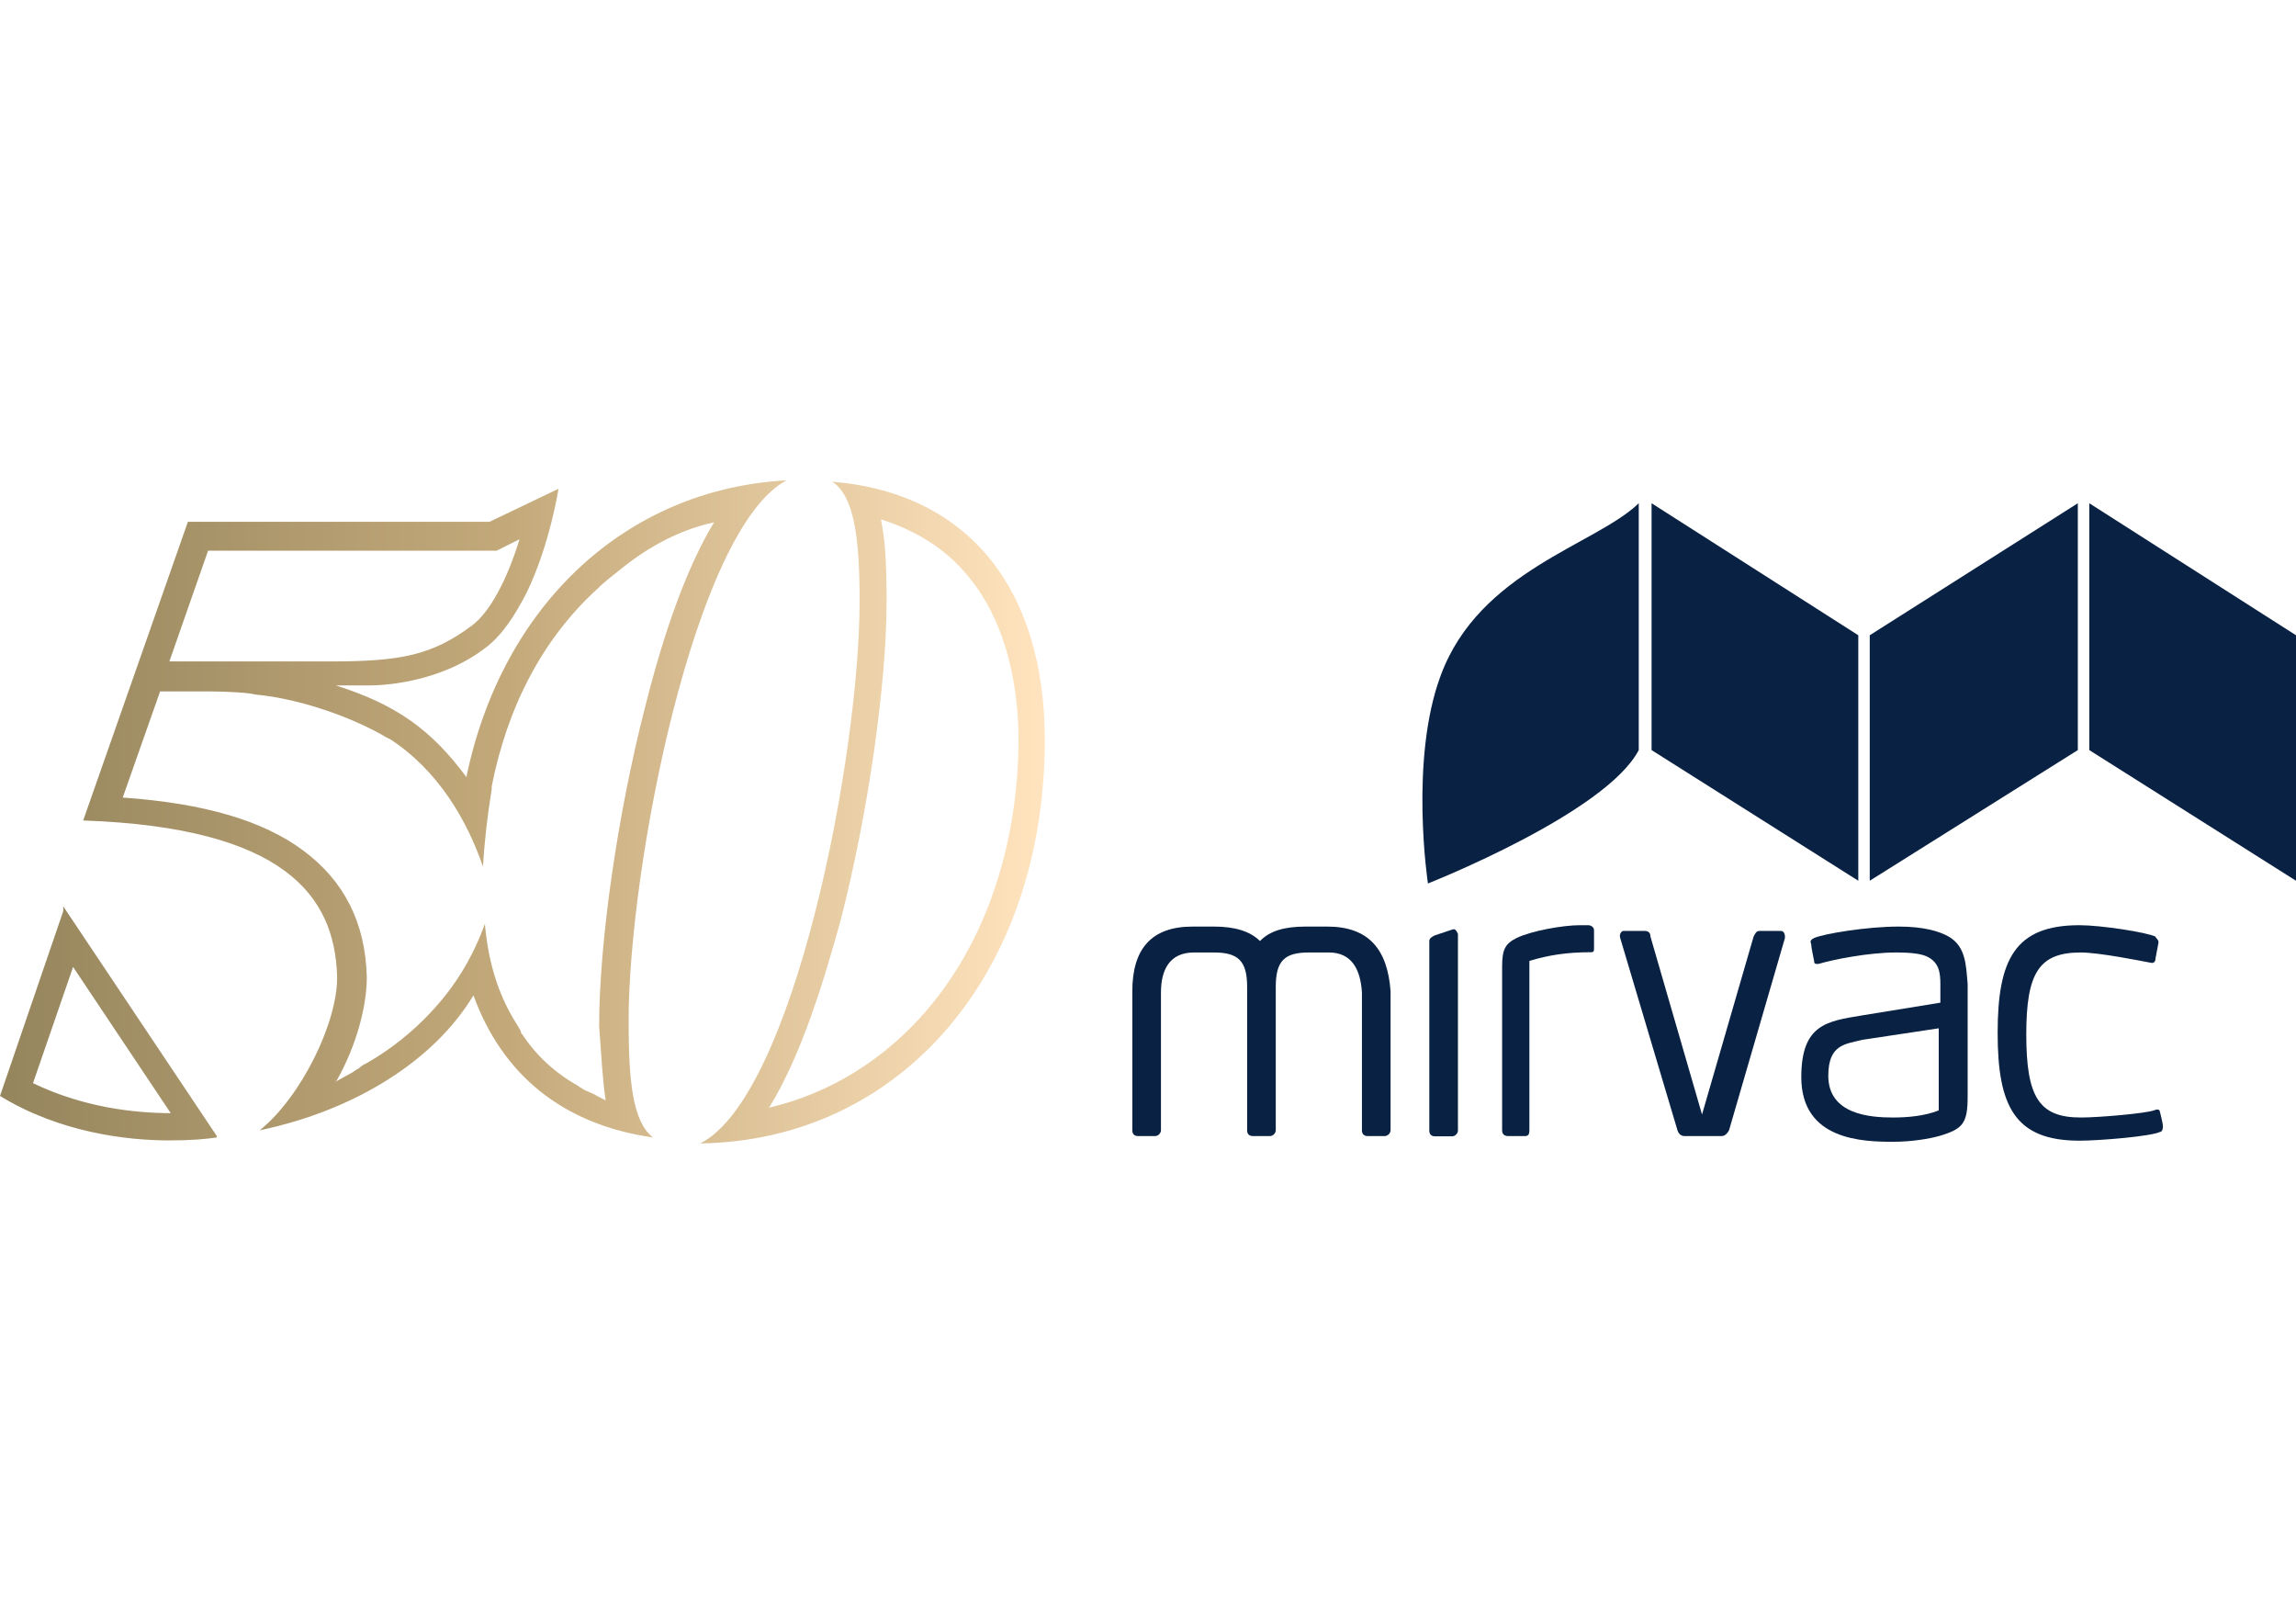 <?xml version="1.0" encoding="utf-8"?>
<!-- Generator: Adobe Illustrator 25.4.1, SVG Export Plug-In . SVG Version: 6.00 Build 0)  -->
<svg version="1.1" id="Layer_1" xmlns="http://www.w3.org/2000/svg" xmlns:xlink="http://www.w3.org/1999/xlink" x="0px" y="0px"
	 viewBox="0 0 841.9 595.3" style="enable-background:new 0 0 841.9 595.3;" xml:space="preserve">
<style type="text/css">
	.st0{fill:#092142;}
	.st1{fill:url(#SVGID_1_);}
</style>
<g>
	<g>
		<g>
			<path class="st0" d="M600.9,275v-90.5c-15.8,15.3-58.4,24.7-72.6,63.1c-11.6,31-4.7,76.3-4.7,76.3S588.8,298.2,600.9,275"/>
		</g>
		<polygon class="st0" points="681.4,232.9 605.6,184.5 605.6,275 681.4,322.9 		"/>
		<polygon class="st0" points="761.9,184.5 685.6,232.9 685.6,322.9 761.9,275 		"/>
		<polygon class="st0" points="766.1,275 841.9,322.9 841.9,232.9 766.1,184.5 		"/>
		<g>
			<path class="st0" d="M532.5,340.8l-6.3,2.1c-1.1,0.5-2.1,1.1-2.1,2.1v69.5c0,1.1,0.5,2.1,2.1,2.1h6.3c1.1,0,2.1-1.1,2.1-2.1
				v-72.1C534.1,341.3,533.6,340.3,532.5,340.8"/>
			<path class="st0" d="M582.5,339.2h-3.2c-6.3,0-17.9,2.1-23.2,4.7c-4.2,2.1-5.3,4.2-5.3,10.5v60c0,1.6,1.1,2.1,2.1,2.1h6.3
				c1.1,0,1.6-0.5,1.6-2.1v-62.1c6.8-2.1,13.7-3.2,22.6-3.2c1.1,0,1.1-0.5,1.1-1.6v-6.3C584.6,339.7,583,339.2,582.5,339.2"/>
			<path class="st0" d="M710.9,407.1c-5.3,2.1-11.6,2.6-16.8,2.6c-8.4,0-23.7-1.1-23.7-15.3c0-11.6,6.3-11.6,12.6-13.2l27.9-4.2
				L710.9,407.1L710.9,407.1z M714.6,343.4c-3.7-2.1-9.5-3.7-18.4-3.7c-11.6,0-27.4,2.6-31,4.2c-1.1,0.5-1.6,1.1-1.1,2.1
				c0,1.1,1.1,6.3,1.1,6.3c0,1.1,0.5,1.1,1.1,1.1h0.5c5.3-1.6,18.4-4.2,28.4-4.2c5.8,0,9.5,0.5,11.6,1.6c4.2,2.1,4.7,5.8,4.7,10v6.8
				l-28.9,4.7c-12.6,2.1-22.1,3.2-22.1,22.6c0,23.2,22.6,23.7,33.7,23.7c6.8,0,13.2-1.1,16.8-2.1c8.9-2.6,10.5-4.7,10.5-14.7v-41
				C720.9,354,720.9,347.1,714.6,343.4"/>
			<path class="st0" d="M789.8,407.1c-3.2,1.1-20,2.6-26.8,2.6c-15.3,0-20-7.4-20-30.5c0-22.6,4.7-30,20-30c6.8,0,22.6,3.2,25.3,3.7
				c1.6,0.5,2.1-0.5,2.1-1.6l1.1-5.8c0-1.1-1.1-1.6-1.1-2.1c-3.2-1.6-20-4.2-27.9-4.2c-23.7,0-30,12.6-30,39.5s6.3,39.5,30,39.5
				c7.4,0,26.3-1.6,29.5-3.2c0.5,0,1.1-0.5,1.1-2.1c0-1.1-1.1-5.3-1.1-5.3C791.9,406.6,790.9,406.6,789.8,407.1"/>
			<path class="st0" d="M486.7,339.7h-7.9c-7.9,0-13.2,1.6-16.8,5.3c-3.7-3.7-9.5-5.3-16.8-5.3h-7.9c-15.3,0-22.1,8.4-22.1,23.7v51
				c0,1.1,0.5,2.1,2.1,2.1h6.3c1.1,0,2.1-1.1,2.1-2.1v-50.5c0-8.4,3.2-14.7,12.1-14.7h7.4c8.9,0,12.1,3.2,12.1,12.6v52.6
				c0,1.1,0.5,2.1,2.1,2.1h6.3c1.1,0,2.1-1.1,2.1-2.1v-52.6c0-9.5,3.2-12.6,12.1-12.6h7.4c8.4,0,11.6,6.3,12.1,14.7v50.5
				c0,1.1,0.5,2.1,2.1,2.1h6.3c1.1,0,2.1-1.1,2.1-2.1v-51C508.8,348.2,502,339.7,486.7,339.7"/>
			<path class="st0" d="M653,341.3h-7.9c-1.1,0-1.6,1.1-2.1,2.1l-18.9,65.2l0,0l-18.9-65.2c0-1.1-0.5-2.1-2.1-2.1h-7.9
				c-0.5,0-1.6,1.1-1.1,2.6l21,70.5c0.5,1.6,1.6,2.1,2.6,2.1h13.7c1.1,0,2.1-1.1,2.6-2.1l20.5-70.5
				C654.6,342.4,654.1,341.3,653,341.3"/>
		</g>
	</g>
	
		<linearGradient id="SVGID_1_" gradientUnits="userSpaceOnUse" x1="0" y1="297.35" x2="383.065" y2="297.35" gradientTransform="matrix(1 0 0 -1 0 595)">
		<stop  offset="0" style="stop-color:#95855D"/>
		<stop  offset="0.483" style="stop-color:#C3A97A"/>
		<stop  offset="1" style="stop-color:#FFE4BF"/>
	</linearGradient>
	<path class="st1" d="M62.6,408.1c-13.2,0-32.1-2.1-50.5-11l14.7-42.6L62.6,408.1z M23.2,334L0,401.8c21.6,13.2,45.8,16.3,62.1,16.3
		c7.9,0,13.7-0.5,17.4-1.1v-0.5l-56.3-84.2L23.2,334z M222.1,403.4c-1.1-0.5-2.1-1.1-3.2-1.6c-1.6-1.1-3.7-1.6-5.3-2.6
		c-0.5-0.5-1.1-0.5-1.6-1.1c-8.4-4.7-15.3-11-20.5-18.9c-0.5-0.5-0.5-0.5-0.5-1.1c-1.1-2.1-2.6-4.2-3.7-6.3
		c-5.3-9.5-8.4-20.5-9.5-33.1c-4.2,11.6-10.5,22.6-20,32.6c-6.3,6.8-14.2,13.2-23.2,18.4c-1.1,0.5-2.1,1.1-3.2,2.1
		c-1.1,0.5-1.6,1.1-2.6,1.6c-2.1,1.1-3.7,2.1-5.8,3.2l0.5-0.5l0,0c7.4-13.2,11-27.4,11-37.9c-0.5-20-8.4-35.3-23.2-46.3
		c-14.7-11-36.3-17.4-66.3-19.5l13.7-38.9c0,0,13.2,0,18.9,0s14.2,0.5,15.8,1.1c17.4,1.6,36.8,8.9,48.4,15.8c0.5,0,0.5,0.5,1.1,0.5
		c17.9,11.6,28.4,30,34.2,46.8l0,0c0.5-8.9,1.6-18.4,3.2-28.4c0,0,0,0,0-0.5v-0.5c5.8-29.5,18.9-54.2,38.4-72.1
		c3.2-3.2,6.8-5.8,10-8.4c10-7.9,20.5-13.2,31-15.8c0.5,0,1.6-0.5,2.1-0.5l0,0l0,0l0,0c-9.5,15.8-17.9,38.4-25.3,67.9
		c-10,38.9-16.8,85.8-16.8,116.8C220.5,387.1,221,396.6,222.1,403.4L222.1,403.4L222.1,403.4z M76.3,201.9h105.8l8.4-4.2
		c-4.7,15.3-11,26.8-17.4,31.6c-14.7,11-26.3,13.2-52.1,13.2H62.1L76.3,201.9z M288.4,176.1c-58.9,3.2-104.2,45.8-117.3,108.4
		c0,0.5,0,0.5,0,0.5c-13.2-17.9-26.3-26.8-47.9-33.7h11.6c0,0,0,0,0.5,0c3.7,0,25.3-0.5,42.6-13.7c6.3-4.7,11-12.1,15.3-20.5
		c8.4-17.4,11.6-37.9,11.6-37.9l0,0l0,0l-25.3,12.1H68.9L30.5,300.8c74.2,2.6,92.1,27.9,93.1,56.8c0.5,16.8-13.2,44.7-28.4,56.8
		c35.3-7.4,64.2-25.8,78.4-49.5c10.5,28.9,32.6,47.4,65.8,52.1c-7.4-5.8-8.9-20.5-8.9-42.6C230.5,317.6,254.7,194,288.4,176.1
		 M339.9,370.3c-15.3,17.9-35.3,30.5-57.9,35.8c12.1-19.5,20.5-47.9,26.3-68.9c10-38.9,16.8-86.3,16.8-116.8c0-13.7-0.5-22.6-2.1-30
		c13.2,4.2,24.2,11,32.6,21.6c11.6,14.2,17.9,35.3,17.9,60C373.1,310.3,361.5,345,339.9,370.3 M305.2,176.6c7.9,5.3,10,20,10,43.7
		c0,57.4-24.2,181.5-58.4,198.9c73.7-1.1,126.3-62.6,126.3-147.9C383.1,216.6,355.7,180.8,305.2,176.6"/>
</g>
</svg>
